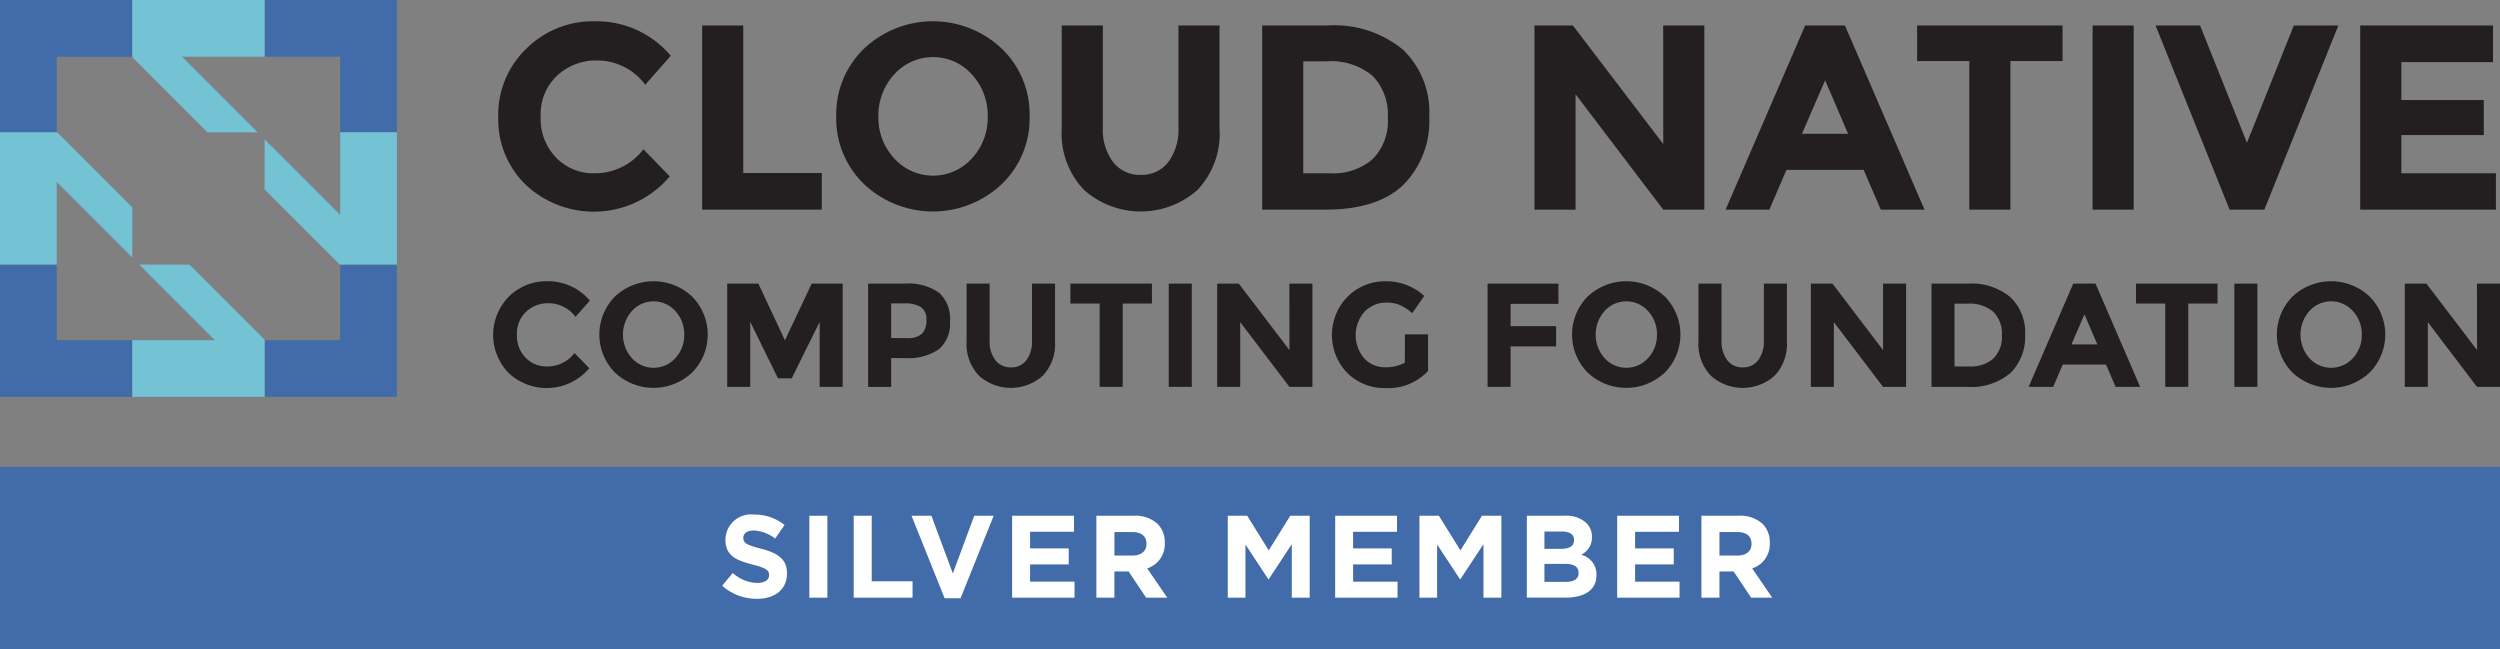 <svg id="cncf-stacked-color_1_" data-name="cncf-stacked-color (1)" xmlns="http://www.w3.org/2000/svg" width="208.145" height="54.062" viewBox="0 0 208.145 54.062">
  <rect x="0" y="0" width="208.145" height="54.062" fill="#808080" stroke="none"/>
  <path id="Path_2853" data-name="Path 2853" d="M95.472,21.772a5.049,5.049,0,0,0,4.124-2l2.193,2.259a8.275,8.275,0,0,1-11.987.7,7.559,7.559,0,0,1-2.292-5.648A7.631,7.631,0,0,1,89.846,11.4,7.869,7.869,0,0,1,95.56,9.117a8.1,8.1,0,0,1,6.317,2.873L99.749,14.4a4.985,4.985,0,0,0-4.036-2.018,4.7,4.7,0,0,0-3.3,1.261,4.394,4.394,0,0,0-1.371,3.4,4.638,4.638,0,0,0,1.294,3.433A4.27,4.27,0,0,0,95.472,21.772Z" transform="translate(-46.027 -7.346)" fill="#231f20"/>
  <path id="Path_2854" data-name="Path 2854" d="M120.74,25.137V9.805h3.422V22.088H130.7v3.049Z" transform="translate(-62.28 -7.683)" fill="#231f20"/>
  <path id="Path_2855" data-name="Path 2855" d="M156.362,22.684a8.354,8.354,0,0,1-11.45,0,7.573,7.573,0,0,1-2.325-5.648,7.574,7.574,0,0,1,2.325-5.648,8.353,8.353,0,0,1,11.45,0,7.575,7.575,0,0,1,2.325,5.648,7.574,7.574,0,0,1-2.325,5.648ZM155.2,17.047a5.017,5.017,0,0,0-1.316-3.5,4.339,4.339,0,0,0-6.47,0,5.016,5.016,0,0,0-1.316,3.5,4.976,4.976,0,0,0,1.316,3.488,4.361,4.361,0,0,0,6.47,0,4.977,4.977,0,0,0,1.316-3.488Z" transform="translate(-72.964 -7.347)" fill="#231f20"/>
  <path id="Path_2856" data-name="Path 2856" d="M183.613,21.178a2.8,2.8,0,0,0,2.3,1.064,2.772,2.772,0,0,0,2.293-1.064,4.557,4.557,0,0,0,.845-2.906V9.805h3.422v8.576a6.808,6.808,0,0,1-1.842,5.121,7.114,7.114,0,0,1-9.443-.011,6.791,6.791,0,0,1-1.853-5.111V9.805h3.422v8.466a4.511,4.511,0,0,0,.855,2.906Z" transform="translate(-90.937 -7.683)" fill="#231f20"/>
  <path id="Path_2857" data-name="Path 2857" d="M223.716,11.812a7.189,7.189,0,0,1,2.194,5.582,7.536,7.536,0,0,1-2.139,5.659q-2.138,2.084-6.526,2.084H212V9.805h5.418A9,9,0,0,1,223.716,11.812ZM221.2,20.926a4.5,4.5,0,0,0,1.261-3.443,4.609,4.609,0,0,0-1.261-3.476,5.392,5.392,0,0,0-3.871-1.217h-1.908V22.11H217.6a5.073,5.073,0,0,0,3.608-1.184Z" transform="translate(-106.913 -7.683)" fill="#231f20"/>
  <path id="Path_2858" data-name="Path 2858" d="M267.074,9.805H270.5V25.137h-3.422l-7.3-9.607v9.607h-3.422V9.805h3.2l7.523,9.87Z" transform="translate(-128.6 -7.683)" fill="#231f20"/>
  <path id="Path_2859" data-name="Path 2859" d="M300.432,25.137l-1.426-3.312H292.58l-1.426,3.312h-3.641l6.624-15.332h3.312l6.624,15.332ZM295.8,14.368l-1.93,4.453h3.839Z" transform="translate(-143.842 -7.683)" fill="#231f20"/>
  <path id="Path_2860" data-name="Path 2860" d="M326.487,12.766V25.137h-3.422V12.766h-4.343V9.805H330.83v2.961Z" transform="translate(-159.105 -7.683)" fill="#231f20"/>
  <path id="Path_2861" data-name="Path 2861" d="M347.311,9.805h3.422V25.137h-3.422Z" transform="translate(-173.087 -7.683)" fill="#231f20"/>
  <path id="Path_2862" data-name="Path 2862" d="M365.182,19.566l3.9-9.76h3.707L366.63,25.137h-2.895L357.571,9.805h3.707Z" transform="translate(-178.104 -7.683)" fill="#231f20"/>
  <path id="Path_2863" data-name="Path 2863" d="M401.98,9.805v3.049h-7.633v3.158h6.865V18.93h-6.865v3.18h7.874v3.027h-11.3V9.805Z" transform="translate(-194.416 -7.683)" fill="#231f20"/>
  <path id="Path_2864" data-name="Path 2864" d="M91.146,58.576a2.83,2.83,0,0,0,2.311-1.119l1.23,1.266a4.638,4.638,0,0,1-6.719.393,4.542,4.542,0,0,1,.024-6.356,4.41,4.41,0,0,1,3.2-1.279,4.54,4.54,0,0,1,3.541,1.611l-1.192,1.352a2.794,2.794,0,0,0-2.262-1.131,2.637,2.637,0,0,0-1.85.707,2.463,2.463,0,0,0-.768,1.906,2.6,2.6,0,0,0,.725,1.924A2.394,2.394,0,0,0,91.146,58.576Z" transform="translate(-45.624 -28.065)" fill="#231f20"/>
  <path id="Path_2865" data-name="Path 2865" d="M111.706,59.086a4.682,4.682,0,0,1-6.418,0,4.5,4.5,0,0,1,0-6.332,4.682,4.682,0,0,1,6.418,0A4.5,4.5,0,0,1,111.706,59.086Zm-.652-3.159a2.813,2.813,0,0,0-.738-1.961,2.433,2.433,0,0,0-3.627,0,2.968,2.968,0,0,0,0,3.916,2.445,2.445,0,0,0,3.627,0,2.789,2.789,0,0,0,.738-1.955Z" transform="translate(-54.086 -28.066)" fill="#231f20"/>
  <path id="Path_2866" data-name="Path 2866" d="M132.52,55.052l-2.324,4.7h-1.144l-2.311-4.7v5.41h-1.918V51.868h2.594l2.213,4.721,2.226-4.721h2.582v8.594H132.52Z" transform="translate(-64.277 -28.254)" fill="#231f20"/>
  <path id="Path_2867" data-name="Path 2867" d="M153.7,52.636A2.929,2.929,0,0,1,154.6,55a2.8,2.8,0,0,1-.928,2.33,4.515,4.515,0,0,1-2.834.738H149.7v2.4H147.78V51.868h3.037A4.412,4.412,0,0,1,153.7,52.636Zm-1.408,3.381a1.654,1.654,0,0,0,.344-1.131,1.2,1.2,0,0,0-.449-1.057,2.465,2.465,0,0,0-1.4-.314H149.7V56.4h1.291A1.713,1.713,0,0,0,152.292,56.017Z" transform="translate(-75.504 -28.254)" fill="#231f20"/>
  <path id="Path_2868" data-name="Path 2868" d="M166.22,58.243a1.57,1.57,0,0,0,1.291.6,1.553,1.553,0,0,0,1.285-.6,2.553,2.553,0,0,0,.473-1.629V51.868h1.918v4.807a3.816,3.816,0,0,1-1.033,2.871,3.986,3.986,0,0,1-5.293-.006,3.808,3.808,0,0,1-1.039-2.865V51.868h1.918v4.746A2.531,2.531,0,0,0,166.22,58.243Z" transform="translate(-83.346 -28.254)" fill="#231f20"/>
  <path id="Path_2869" data-name="Path 2869" d="M185.1,53.528v6.934H183.18V53.528h-2.434v-1.66h6.787v1.66Z" transform="translate(-91.626 -28.254)" fill="#231f20"/>
  <path id="Path_2870" data-name="Path 2870" d="M196.772,51.868h1.918v8.594h-1.918Z" transform="translate(-99.464 -28.254)" fill="#231f20"/>
  <path id="Path_2871" data-name="Path 2871" d="M210.676,51.868h1.918v8.594h-1.918l-4.094-5.385v5.385h-1.918V51.868h1.8l4.217,5.533Z" transform="translate(-103.324 -28.254)" fill="#231f20"/>
  <path id="Path_2872" data-name="Path 2872" d="M229.435,55.9h1.93v3.049a4.512,4.512,0,0,1-3.541,1.426,4.371,4.371,0,0,1-3.178-1.254,4.542,4.542,0,0,1,.025-6.356,4.357,4.357,0,0,1,3.16-1.279,4.675,4.675,0,0,1,3.215,1.217l-1,1.439a3.814,3.814,0,0,0-1.064-.695,2.855,2.855,0,0,0-1.051-.19A2.517,2.517,0,0,0,226.09,54a2.969,2.969,0,0,0-.031,3.91,2.322,2.322,0,0,0,1.715.732,3.3,3.3,0,0,0,1.66-.381Z" transform="translate(-112.468 -28.065)" fill="#231f20"/>
  <path id="Path_2873" data-name="Path 2873" d="M254.625,51.868v1.685h-3.983v1.856h3.787v1.685h-3.787v3.369h-1.918V51.868Z" transform="translate(-124.872 -28.254)" fill="#231f20"/>
  <path id="Path_2874" data-name="Path 2874" d="M270.209,59.086a4.681,4.681,0,0,1-6.418,0,4.5,4.5,0,0,1,0-6.332,4.681,4.681,0,0,1,6.418,0A4.5,4.5,0,0,1,270.209,59.086Zm-.652-3.159a2.813,2.813,0,0,0-.738-1.961,2.433,2.433,0,0,0-3.627,0,2.967,2.967,0,0,0,0,3.916,2.445,2.445,0,0,0,3.627,0,2.789,2.789,0,0,0,.738-1.955Z" transform="translate(-131.603 -28.066)" fill="#231f20"/>
  <path id="Path_2875" data-name="Path 2875" d="M285.476,58.243a1.571,1.571,0,0,0,1.291.6,1.553,1.553,0,0,0,1.285-.6,2.554,2.554,0,0,0,.473-1.629V51.868h1.918v4.807a3.817,3.817,0,0,1-1.033,2.871,3.986,3.986,0,0,1-5.293-.006,3.807,3.807,0,0,1-1.039-2.865V51.868H285v4.746a2.531,2.531,0,0,0,.479,1.629Z" transform="translate(-141.669 -28.254)" fill="#231f20"/>
  <path id="Path_2876" data-name="Path 2876" d="M307.41,51.868h1.918v8.594H307.41l-4.094-5.385v5.385H301.4V51.868h1.8L307.41,57.4Z" transform="translate(-150.632 -28.254)" fill="#231f20"/>
  <path id="Path_2877" data-name="Path 2877" d="M327.623,52.992a4.031,4.031,0,0,1,1.23,3.129,4.224,4.224,0,0,1-1.2,3.172A5.056,5.056,0,0,1,324,60.462h-2.939V51.868h3.037A5.048,5.048,0,0,1,327.623,52.992ZM326.215,58.1a2.521,2.521,0,0,0,.707-1.93,2.584,2.584,0,0,0-.707-1.949,3.025,3.025,0,0,0-2.17-.682h-1.069v5.225h1.217a2.843,2.843,0,0,0,2.023-.664Z" transform="translate(-160.247 -28.254)" fill="#231f20"/>
  <path id="Path_2878" data-name="Path 2878" d="M344.133,60.462l-.8-1.856h-3.6l-.8,1.856h-2.041l3.713-8.594h1.856l3.713,8.594Zm-2.594-6.037-1.082,2.5h2.152Z" transform="translate(-167.991 -28.254)" fill="#231f20"/>
  <path id="Path_2879" data-name="Path 2879" d="M358.738,53.528v6.934H356.82V53.528h-2.434v-1.66h6.787v1.66Z" transform="translate(-176.546 -28.254)" fill="#231f20"/>
  <path id="Path_2880" data-name="Path 2880" d="M370.411,51.868h1.918v8.594h-1.918Z" transform="translate(-184.384 -28.254)" fill="#231f20"/>
  <path id="Path_2881" data-name="Path 2881" d="M385.062,59.086a4.681,4.681,0,0,1-6.418,0,4.5,4.5,0,0,1,0-6.332,4.681,4.681,0,0,1,6.418,0,4.5,4.5,0,0,1,0,6.332Zm-.652-3.159a2.813,2.813,0,0,0-.738-1.961,2.433,2.433,0,0,0-3.627,0,2.967,2.967,0,0,0,0,3.916,2.445,2.445,0,0,0,3.627,0A2.789,2.789,0,0,0,384.411,55.927Z" transform="translate(-187.773 -28.066)" fill="#231f20"/>
  <path id="Path_2882" data-name="Path 2882" d="M404.191,51.868h1.918v8.594h-1.918L400.1,55.077v5.385h-1.918V51.868h1.8l4.217,5.533Z" transform="translate(-197.964 -28.254)" fill="#231f20"/>
  <path id="Path_2883" data-name="Path 2883" d="M11.046,48.764H6.324V59.779H17.338V55.058H11.046Z" transform="translate(-6.324 -26.736)" fill="#416ba9"/>
  <path id="Path_2884" data-name="Path 2884" d="M55.731,48.8v6.259H49.473l-.035-.035v4.756H60.452V48.764H55.7Z" transform="translate(-27.409 -26.736)" fill="#416ba9"/>
  <path id="Path_2885" data-name="Path 2885" d="M6.324,16.667h4.757l-.035-.036V10.373H17.3l.035.035V5.652H6.324Z" transform="translate(-6.324 -5.652)" fill="#416ba9"/>
  <path id="Path_2886" data-name="Path 2886" d="M49.438,5.652v4.721h6.293v6.295h4.721V5.652Z" transform="translate(-27.409 -5.652)" fill="#416ba9"/>
  <path id="Path_2887" data-name="Path 2887" d="M38.313,16.667l-6.295-6.295H38.9V5.652H27.881v4.756l6.259,6.26Z" transform="translate(-16.867 -5.652)" fill="#73c3d5"/>
  <path id="Path_2888" data-name="Path 2888" d="M32.636,48.764H28.464l5.215,5.216,1.079,1.078H27.881v4.721H38.9V55.023l-3.13-3.13Z" transform="translate(-16.867 -26.736)" fill="#73c3d5"/>
  <path id="Path_2889" data-name="Path 2889" d="M55.731,27.211v6.876l-1.078-1.079-5.215-5.214v4.172l3.129,3.128L55.7,38.223h4.756V27.211Z" transform="translate(-27.409 -16.196)" fill="#73c3d5"/>
  <path id="Path_2890" data-name="Path 2890" d="M17.338,33.467l-6.258-6.256H6.324V38.223h4.722V31.347l6.293,6.293Z" transform="translate(-6.324 -16.196)" fill="#73c3d5"/>
  <rect id="Rectangle_202" data-name="Rectangle 202" width="208.145" height="15.198" transform="translate(0 38.864)" fill="#416ba9"/>
  <path id="Path_2891" data-name="Path 2891" d="M124,95.424l.887-1.062a3.128,3.128,0,0,0,2.037.828c.614,0,.984-.243.984-.643v-.019c0-.38-.234-.575-1.374-.867-1.374-.351-2.261-.731-2.261-2.086v-.019a2.134,2.134,0,0,1,2.388-2.056,3.95,3.95,0,0,1,2.534.867l-.78,1.131a3.2,3.2,0,0,0-1.774-.673c-.575,0-.877.263-.877.594v.02c0,.448.292.594,1.471.9,1.384.361,2.164.858,2.164,2.047V94.4c0,1.355-1.033,2.115-2.5,2.115A4.34,4.34,0,0,1,124,95.424Z" transform="translate(-63.876 -46.658)" fill="#fff"/>
  <path id="Path_2892" data-name="Path 2892" d="M138.208,89.69h1.5v6.822h-1.5Z" transform="translate(-70.823 -46.751)" fill="#fff"/>
  <path id="Path_2893" data-name="Path 2893" d="M145.434,89.69h1.5v5.458h3.4v1.364h-4.9Z" transform="translate(-74.357 -46.751)" fill="#fff"/>
  <path id="Path_2894" data-name="Path 2894" d="M154.853,89.69h1.657l1.784,4.8,1.783-4.8h1.618l-2.758,6.871h-1.326Z" transform="translate(-78.963 -46.751)" fill="#fff"/>
  <path id="Path_2895" data-name="Path 2895" d="M171.25,89.69H176.4v1.335h-3.654v1.384h3.216v1.335h-3.216v1.433h3.7v1.335H171.25Z" transform="translate(-86.983 -46.751)" fill="#fff"/>
  <path id="Path_2896" data-name="Path 2896" d="M184.979,89.685H188.1a2.717,2.717,0,0,1,1.988.692,2.142,2.142,0,0,1,.585,1.559v.019a2.118,2.118,0,0,1-1.462,2.115l1.667,2.436H189.12l-1.462-2.183h-1.179v2.183h-1.5ZM188,93c.731,0,1.15-.39,1.15-.965v-.019c0-.643-.448-.974-1.179-.974h-1.491V93Z" transform="translate(-93.696 -46.746)" fill="#fff"/>
  <path id="Path_2897" data-name="Path 2897" d="M206.39,89.69h1.618l1.793,2.885,1.793-2.885h1.618v6.822h-1.491V92.058l-1.92,2.914h-.039l-1.9-2.885v4.424H206.39Z" transform="translate(-104.168 -46.751)" fill="#fff"/>
  <path id="Path_2898" data-name="Path 2898" d="M223.894,89.69h5.146v1.335h-3.655v1.384H228.6v1.335h-3.216v1.433h3.7v1.335h-5.194Z" transform="translate(-112.728 -46.751)" fill="#fff"/>
  <path id="Path_2899" data-name="Path 2899" d="M237.622,89.69h1.618l1.793,2.885,1.793-2.885h1.618v6.822h-1.491V92.058l-1.92,2.914h-.039l-1.9-2.885v4.424h-1.471Z" transform="translate(-119.442 -46.751)" fill="#fff"/>
  <path id="Path_2900" data-name="Path 2900" d="M255.125,89.685h3.167a2.465,2.465,0,0,1,1.784.6,1.567,1.567,0,0,1,.468,1.16v.019a1.587,1.587,0,0,1-.9,1.472,1.667,1.667,0,0,1,1.277,1.676v.019c0,1.247-1.014,1.871-2.553,1.871h-3.245Zm2.846,2.758c.663,0,1.082-.214,1.082-.721V91.7c0-.448-.351-.7-.984-.7h-1.481v1.442Zm.4,2.748c.663,0,1.062-.233,1.062-.74v-.019c0-.458-.341-.741-1.111-.741h-1.735v1.5Z" transform="translate(-128.002 -46.746)" fill="#fff"/>
  <path id="Path_2901" data-name="Path 2901" d="M269.845,89.69h5.145v1.335h-3.654v1.384h3.216v1.335h-3.216v1.433h3.7v1.335h-5.194Z" transform="translate(-135.201 -46.751)" fill="#fff"/>
  <path id="Path_2902" data-name="Path 2902" d="M283.572,89.685h3.119a2.717,2.717,0,0,1,1.988.692,2.141,2.141,0,0,1,.585,1.559v.019A2.118,2.118,0,0,1,287.8,94.07l1.667,2.436h-1.754l-1.461-2.183h-1.18v2.183h-1.5ZM286.593,93c.731,0,1.15-.39,1.15-.965v-.019c0-.643-.448-.974-1.179-.974h-1.491V93Z" transform="translate(-141.915 -46.746)" fill="#fff"/>
</svg>

